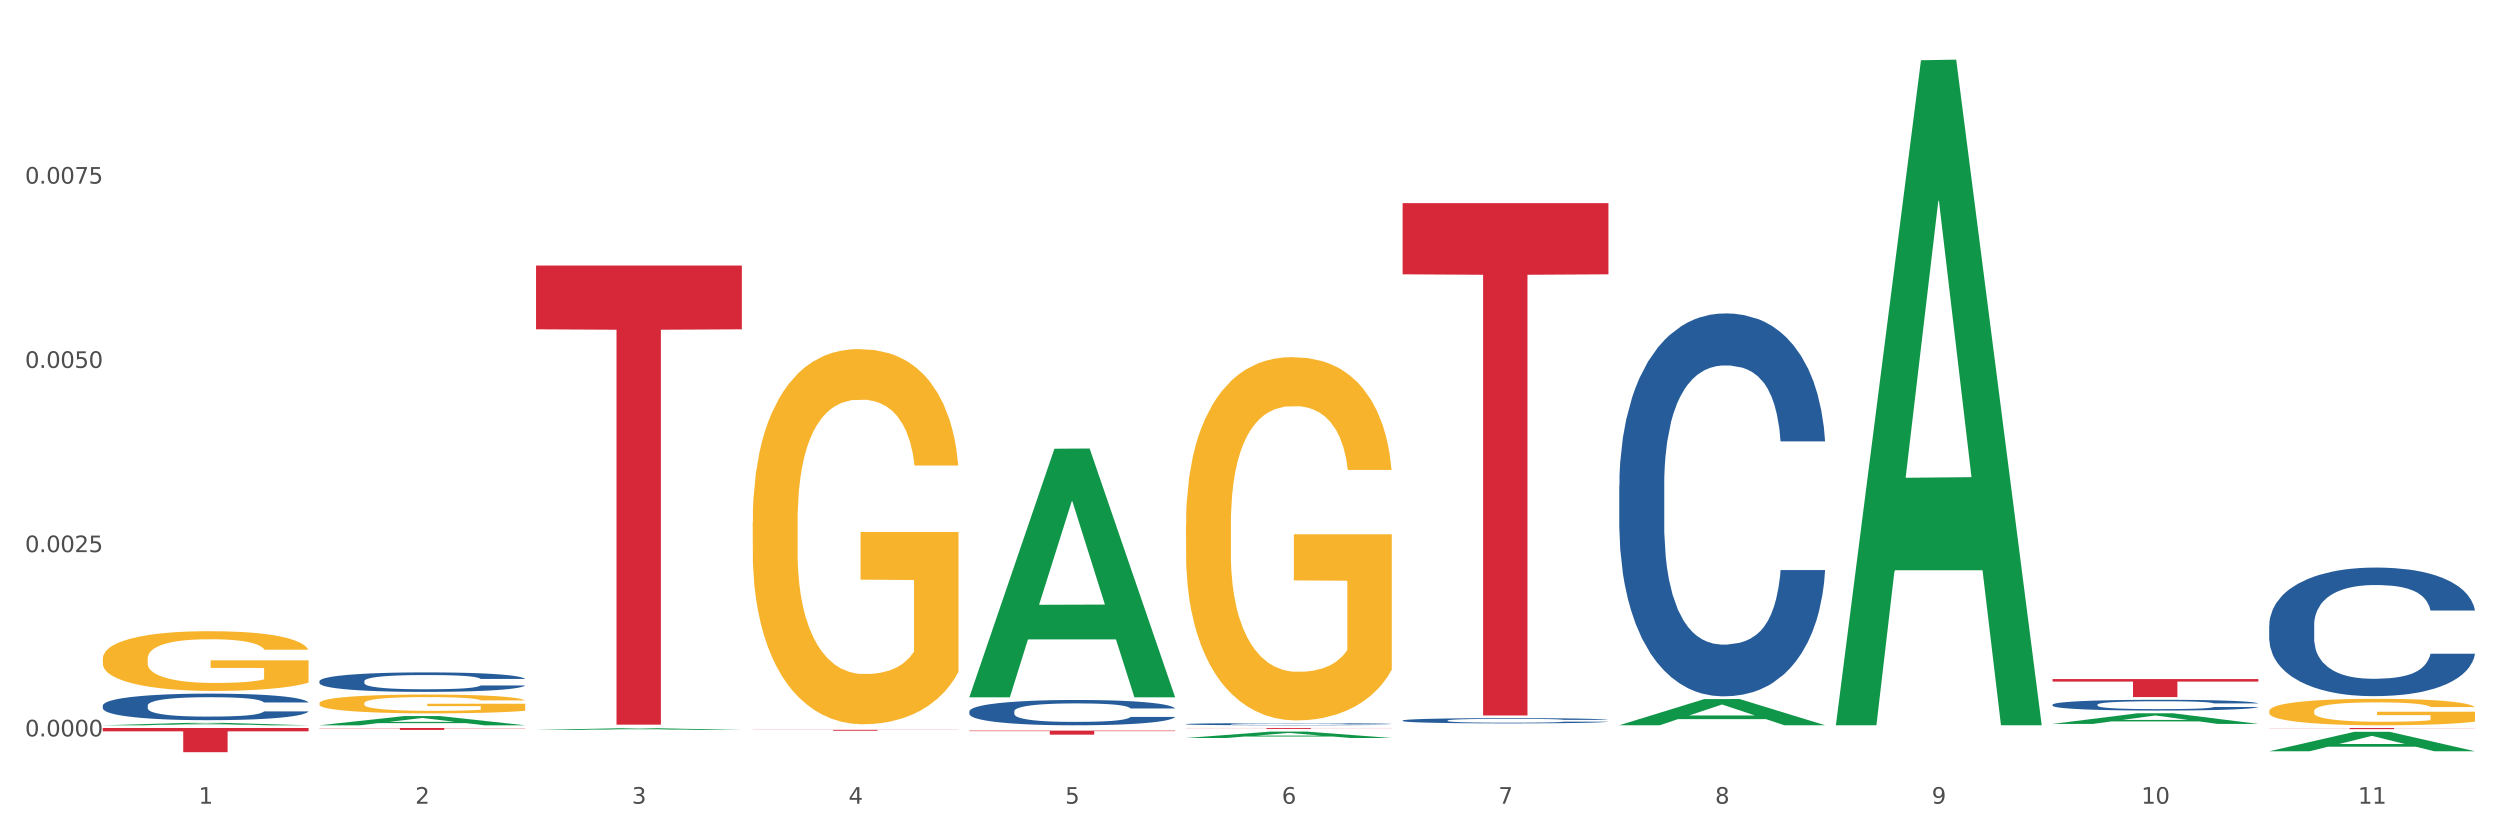 <?xml version="1.0" encoding="utf-8" standalone="no"?>
<!DOCTYPE svg PUBLIC "-//W3C//DTD SVG 1.1//EN"
  "http://www.w3.org/Graphics/SVG/1.1/DTD/svg11.dtd">
<svg xmlns:xlink="http://www.w3.org/1999/xlink" width="1080pt" height="360pt" viewBox="0 0 1080 360" xmlns="http://www.w3.org/2000/svg" version="1.1">
 <rect x="0" y="0" width="1080" height="360" fill="#333333" stroke="none"/>
 <defs>
  <style type="text/css">*{stroke-linejoin: round; stroke-linecap: butt}</style>
 </defs>
 <g id="figure_1">
  <g id="patch_1">
   <path d="M 0 360 
L 1080 360 
L 1080 0 
L 0 0 
z
" style="fill: #ffffff; stroke: #ffffff; stroke-linejoin: miter"/>
  </g>
  <g id="axes_1">
   <g id="matplotlib.axis_1">
    <g id="xtick_1">
     <g id="text_1">
      <!-- 1 -->
      <g style="fill: #4d4d4d" transform="translate(85.792 347.204) scale(0.096 -0.096)">
       <defs>
        <path id="DejaVuSans-31" d="M 794 531 
L 1825 531 
L 1825 4091 
L 703 3866 
L 703 4441 
L 1819 4666 
L 2450 4666 
L 2450 531 
L 3481 531 
L 3481 0 
L 794 0 
L 794 531 
z
" transform="scale(0.016)"/>
       </defs>
       <use xlink:href="#DejaVuSans-31"/>
      </g>
     </g>
    </g>
    <g id="xtick_2">
     <g id="text_2">
      <!-- 2 -->
      <g style="fill: #4d4d4d" transform="translate(179.382 347.204) scale(0.096 -0.096)">
       <defs>
        <path id="DejaVuSans-32" d="M 1228 531 
L 3431 531 
L 3431 0 
L 469 0 
L 469 531 
Q 828 903 1448 1529 
Q 2069 2156 2228 2338 
Q 2531 2678 2651 2914 
Q 2772 3150 2772 3378 
Q 2772 3750 2511 3984 
Q 2250 4219 1831 4219 
Q 1534 4219 1204 4116 
Q 875 4013 500 3803 
L 500 4441 
Q 881 4594 1212 4672 
Q 1544 4750 1819 4750 
Q 2544 4750 2975 4387 
Q 3406 4025 3406 3419 
Q 3406 3131 3298 2873 
Q 3191 2616 2906 2266 
Q 2828 2175 2409 1742 
Q 1991 1309 1228 531 
z
" transform="scale(0.016)"/>
       </defs>
       <use xlink:href="#DejaVuSans-32"/>
      </g>
     </g>
    </g>
    <g id="xtick_3">
     <g id="text_3">
      <!-- 3 -->
      <g style="fill: #4d4d4d" transform="translate(272.972 347.204) scale(0.096 -0.096)">
       <defs>
        <path id="DejaVuSans-33" d="M 2597 2516 
Q 3050 2419 3304 2112 
Q 3559 1806 3559 1356 
Q 3559 666 3084 287 
Q 2609 -91 1734 -91 
Q 1441 -91 1130 -33 
Q 819 25 488 141 
L 488 750 
Q 750 597 1062 519 
Q 1375 441 1716 441 
Q 2309 441 2620 675 
Q 2931 909 2931 1356 
Q 2931 1769 2642 2001 
Q 2353 2234 1838 2234 
L 1294 2234 
L 1294 2753 
L 1863 2753 
Q 2328 2753 2575 2939 
Q 2822 3125 2822 3475 
Q 2822 3834 2567 4026 
Q 2313 4219 1838 4219 
Q 1578 4219 1281 4162 
Q 984 4106 628 3988 
L 628 4550 
Q 988 4650 1302 4700 
Q 1616 4750 1894 4750 
Q 2613 4750 3031 4423 
Q 3450 4097 3450 3541 
Q 3450 3153 3228 2886 
Q 3006 2619 2597 2516 
z
" transform="scale(0.016)"/>
       </defs>
       <use xlink:href="#DejaVuSans-33"/>
      </g>
     </g>
    </g>
    <g id="xtick_4">
     <g id="text_4">
      <!-- 4 -->
      <g style="fill: #4d4d4d" transform="translate(366.562 347.204) scale(0.096 -0.096)">
       <defs>
        <path id="DejaVuSans-34" d="M 2419 4116 
L 825 1625 
L 2419 1625 
L 2419 4116 
z
M 2253 4666 
L 3047 4666 
L 3047 1625 
L 3713 1625 
L 3713 1100 
L 3047 1100 
L 3047 0 
L 2419 0 
L 2419 1100 
L 313 1100 
L 313 1709 
L 2253 4666 
z
" transform="scale(0.016)"/>
       </defs>
       <use xlink:href="#DejaVuSans-34"/>
      </g>
     </g>
    </g>
    <g id="xtick_5">
     <g id="text_5">
      <!-- 5 -->
      <g style="fill: #4d4d4d" transform="translate(460.152 347.204) scale(0.096 -0.096)">
       <defs>
        <path id="DejaVuSans-35" d="M 691 4666 
L 3169 4666 
L 3169 4134 
L 1269 4134 
L 1269 2991 
Q 1406 3038 1543 3061 
Q 1681 3084 1819 3084 
Q 2600 3084 3056 2656 
Q 3513 2228 3513 1497 
Q 3513 744 3044 326 
Q 2575 -91 1722 -91 
Q 1428 -91 1123 -41 
Q 819 9 494 109 
L 494 744 
Q 775 591 1075 516 
Q 1375 441 1709 441 
Q 2250 441 2565 725 
Q 2881 1009 2881 1497 
Q 2881 1984 2565 2268 
Q 2250 2553 1709 2553 
Q 1456 2553 1204 2497 
Q 953 2441 691 2322 
L 691 4666 
z
" transform="scale(0.016)"/>
       </defs>
       <use xlink:href="#DejaVuSans-35"/>
      </g>
     </g>
    </g>
    <g id="xtick_6">
     <g id="text_6">
      <!-- 6 -->
      <g style="fill: #4d4d4d" transform="translate(553.741 347.204) scale(0.096 -0.096)">
       <defs>
        <path id="DejaVuSans-36" d="M 2113 2584 
Q 1688 2584 1439 2293 
Q 1191 2003 1191 1497 
Q 1191 994 1439 701 
Q 1688 409 2113 409 
Q 2538 409 2786 701 
Q 3034 994 3034 1497 
Q 3034 2003 2786 2293 
Q 2538 2584 2113 2584 
z
M 3366 4563 
L 3366 3988 
Q 3128 4100 2886 4159 
Q 2644 4219 2406 4219 
Q 1781 4219 1451 3797 
Q 1122 3375 1075 2522 
Q 1259 2794 1537 2939 
Q 1816 3084 2150 3084 
Q 2853 3084 3261 2657 
Q 3669 2231 3669 1497 
Q 3669 778 3244 343 
Q 2819 -91 2113 -91 
Q 1303 -91 875 529 
Q 447 1150 447 2328 
Q 447 3434 972 4092 
Q 1497 4750 2381 4750 
Q 2619 4750 2861 4703 
Q 3103 4656 3366 4563 
z
" transform="scale(0.016)"/>
       </defs>
       <use xlink:href="#DejaVuSans-36"/>
      </g>
     </g>
    </g>
    <g id="xtick_7">
     <g id="text_7">
      <!-- 7 -->
      <g style="fill: #4d4d4d" transform="translate(647.331 347.204) scale(0.096 -0.096)">
       <defs>
        <path id="DejaVuSans-37" d="M 525 4666 
L 3525 4666 
L 3525 4397 
L 1831 0 
L 1172 0 
L 2766 4134 
L 525 4134 
L 525 4666 
z
" transform="scale(0.016)"/>
       </defs>
       <use xlink:href="#DejaVuSans-37"/>
      </g>
     </g>
    </g>
    <g id="xtick_8">
     <g id="text_8">
      <!-- 8 -->
      <g style="fill: #4d4d4d" transform="translate(740.921 347.204) scale(0.096 -0.096)">
       <defs>
        <path id="DejaVuSans-38" d="M 2034 2216 
Q 1584 2216 1326 1975 
Q 1069 1734 1069 1313 
Q 1069 891 1326 650 
Q 1584 409 2034 409 
Q 2484 409 2743 651 
Q 3003 894 3003 1313 
Q 3003 1734 2745 1975 
Q 2488 2216 2034 2216 
z
M 1403 2484 
Q 997 2584 770 2862 
Q 544 3141 544 3541 
Q 544 4100 942 4425 
Q 1341 4750 2034 4750 
Q 2731 4750 3128 4425 
Q 3525 4100 3525 3541 
Q 3525 3141 3298 2862 
Q 3072 2584 2669 2484 
Q 3125 2378 3379 2068 
Q 3634 1759 3634 1313 
Q 3634 634 3220 271 
Q 2806 -91 2034 -91 
Q 1263 -91 848 271 
Q 434 634 434 1313 
Q 434 1759 690 2068 
Q 947 2378 1403 2484 
z
M 1172 3481 
Q 1172 3119 1398 2916 
Q 1625 2713 2034 2713 
Q 2441 2713 2670 2916 
Q 2900 3119 2900 3481 
Q 2900 3844 2670 4047 
Q 2441 4250 2034 4250 
Q 1625 4250 1398 4047 
Q 1172 3844 1172 3481 
z
" transform="scale(0.016)"/>
       </defs>
       <use xlink:href="#DejaVuSans-38"/>
      </g>
     </g>
    </g>
    <g id="xtick_9">
     <g id="text_9">
      <!-- 9 -->
      <g style="fill: #4d4d4d" transform="translate(834.511 347.204) scale(0.096 -0.096)">
       <defs>
        <path id="DejaVuSans-39" d="M 703 97 
L 703 672 
Q 941 559 1184 500 
Q 1428 441 1663 441 
Q 2288 441 2617 861 
Q 2947 1281 2994 2138 
Q 2813 1869 2534 1725 
Q 2256 1581 1919 1581 
Q 1219 1581 811 2004 
Q 403 2428 403 3163 
Q 403 3881 828 4315 
Q 1253 4750 1959 4750 
Q 2769 4750 3195 4129 
Q 3622 3509 3622 2328 
Q 3622 1225 3098 567 
Q 2575 -91 1691 -91 
Q 1453 -91 1209 -44 
Q 966 3 703 97 
z
M 1959 2075 
Q 2384 2075 2632 2365 
Q 2881 2656 2881 3163 
Q 2881 3666 2632 3958 
Q 2384 4250 1959 4250 
Q 1534 4250 1286 3958 
Q 1038 3666 1038 3163 
Q 1038 2656 1286 2365 
Q 1534 2075 1959 2075 
z
" transform="scale(0.016)"/>
       </defs>
       <use xlink:href="#DejaVuSans-39"/>
      </g>
     </g>
    </g>
    <g id="xtick_10">
     <g id="text_10">
      <!-- 10 -->
      <g style="fill: #4d4d4d" transform="translate(925.047 347.204) scale(0.096 -0.096)">
       <defs>
        <path id="DejaVuSans-30" d="M 2034 4250 
Q 1547 4250 1301 3770 
Q 1056 3291 1056 2328 
Q 1056 1369 1301 889 
Q 1547 409 2034 409 
Q 2525 409 2770 889 
Q 3016 1369 3016 2328 
Q 3016 3291 2770 3770 
Q 2525 4250 2034 4250 
z
M 2034 4750 
Q 2819 4750 3233 4129 
Q 3647 3509 3647 2328 
Q 3647 1150 3233 529 
Q 2819 -91 2034 -91 
Q 1250 -91 836 529 
Q 422 1150 422 2328 
Q 422 3509 836 4129 
Q 1250 4750 2034 4750 
z
" transform="scale(0.016)"/>
       </defs>
       <use xlink:href="#DejaVuSans-31"/>
       <use xlink:href="#DejaVuSans-30" transform="translate(63.623 0)"/>
      </g>
     </g>
    </g>
    <g id="xtick_11">
     <g id="text_11">
      <!-- 11 -->
      <g style="fill: #4d4d4d" transform="translate(1018.637 347.204) scale(0.096 -0.096)">
       <use xlink:href="#DejaVuSans-31"/>
       <use xlink:href="#DejaVuSans-31" transform="translate(63.623 0)"/>
      </g>
     </g>
    </g>
    <g id="xtick_12"/>
    <g id="xtick_13"/>
    <g id="xtick_14"/>
    <g id="xtick_15"/>
    <g id="xtick_16"/>
    <g id="xtick_17"/>
    <g id="xtick_18"/>
    <g id="xtick_19"/>
    <g id="xtick_20"/>
    <g id="xtick_21"/>
   </g>
   <g id="matplotlib.axis_2">
    <g id="ytick_1">
     <g id="text_12">
      <!-- 0.0000 -->
      <g style="fill: #4d4d4d" transform="translate(10.8 318.133) scale(0.096 -0.096)">
       <defs>
        <path id="DejaVuSans-2e" d="M 684 794 
L 1344 794 
L 1344 0 
L 684 0 
L 684 794 
z
" transform="scale(0.016)"/>
       </defs>
       <use xlink:href="#DejaVuSans-30"/>
       <use xlink:href="#DejaVuSans-2e" transform="translate(63.623 0)"/>
       <use xlink:href="#DejaVuSans-30" transform="translate(95.41 0)"/>
       <use xlink:href="#DejaVuSans-30" transform="translate(159.033 0)"/>
       <use xlink:href="#DejaVuSans-30" transform="translate(222.656 0)"/>
       <use xlink:href="#DejaVuSans-30" transform="translate(286.279 0)"/>
      </g>
     </g>
    </g>
    <g id="ytick_2">
     <g id="text_13">
      <!-- 0.0025 -->
      <g style="fill: #4d4d4d" transform="translate(10.8 238.533) scale(0.096 -0.096)">
       <use xlink:href="#DejaVuSans-30"/>
       <use xlink:href="#DejaVuSans-2e" transform="translate(63.623 0)"/>
       <use xlink:href="#DejaVuSans-30" transform="translate(95.41 0)"/>
       <use xlink:href="#DejaVuSans-30" transform="translate(159.033 0)"/>
       <use xlink:href="#DejaVuSans-32" transform="translate(222.656 0)"/>
       <use xlink:href="#DejaVuSans-35" transform="translate(286.279 0)"/>
      </g>
     </g>
    </g>
    <g id="ytick_3">
     <g id="text_14">
      <!-- 0.0050 -->
      <g style="fill: #4d4d4d" transform="translate(10.8 158.932) scale(0.096 -0.096)">
       <use xlink:href="#DejaVuSans-30"/>
       <use xlink:href="#DejaVuSans-2e" transform="translate(63.623 0)"/>
       <use xlink:href="#DejaVuSans-30" transform="translate(95.41 0)"/>
       <use xlink:href="#DejaVuSans-30" transform="translate(159.033 0)"/>
       <use xlink:href="#DejaVuSans-35" transform="translate(222.656 0)"/>
       <use xlink:href="#DejaVuSans-30" transform="translate(286.279 0)"/>
      </g>
     </g>
    </g>
    <g id="ytick_4">
     <g id="text_15">
      <!-- 0.0075 -->
      <g style="fill: #4d4d4d" transform="translate(10.8 79.332) scale(0.096 -0.096)">
       <use xlink:href="#DejaVuSans-30"/>
       <use xlink:href="#DejaVuSans-2e" transform="translate(63.623 0)"/>
       <use xlink:href="#DejaVuSans-30" transform="translate(95.41 0)"/>
       <use xlink:href="#DejaVuSans-30" transform="translate(159.033 0)"/>
       <use xlink:href="#DejaVuSans-37" transform="translate(222.656 0)"/>
       <use xlink:href="#DejaVuSans-35" transform="translate(286.279 0)"/>
      </g>
     </g>
    </g>
    <g id="ytick_5"/>
    <g id="ytick_6"/>
    <g id="ytick_7"/>
    <g id="ytick_8"/>
   </g>
   <g id="PolyCollection_1">
    <path d="M 44.391 313.329 
L 44.483 313.328 
L 81.147 312.273 
L 96.362 312.272 
L 133.301 313.331 
L 115.703 313.331 
L 107.728 313.085 
L 69.873 313.085 
L 69.598 313.089 
L 61.898 313.331 
L 44.391 313.331 
L 44.391 313.329 
L 74.639 312.937 
L 102.962 312.936 
L 88.938 312.498 
L 88.755 312.496 
L 88.571 312.499 
L 74.547 312.936 
L 74.639 312.937 
L 44.391 313.329 
z
" clip-path="url(#pcce25465b7)" style="fill: #109648"/>
    <path d="M 886.7 293.355 
L 975.61 293.355 
L 975.61 294.437 
L 940.636 294.445 
L 940.636 301.146 
L 921.463 301.146 
L 921.463 294.445 
L 886.7 294.437 
L 886.7 293.362 
L 886.7 293.355 
z
" clip-path="url(#pcce25465b7)" style="fill: #d62839"/>
    <path d="M 605.93 87.745 
L 694.841 87.745 
L 694.841 118.502 
L 659.866 118.71 
L 659.866 309.075 
L 640.694 309.075 
L 640.694 118.71 
L 605.93 118.502 
L 605.93 87.953 
L 605.93 87.745 
z
" clip-path="url(#pcce25465b7)" style="fill: #d62839"/>
    <path d="M 512.34 314.486 
L 601.251 314.486 
L 601.251 314.542 
L 566.276 314.542 
L 566.276 314.886 
L 547.104 314.886 
L 547.104 314.542 
L 512.34 314.542 
L 512.34 314.487 
L 512.34 314.486 
z
" clip-path="url(#pcce25465b7)" style="fill: #d62839"/>
    <path d="M 418.75 315.615 
L 507.661 315.615 
L 507.661 315.86 
L 472.687 315.861 
L 472.687 317.373 
L 453.514 317.373 
L 453.514 315.861 
L 418.75 315.86 
L 418.75 315.617 
L 418.75 315.615 
z
" clip-path="url(#pcce25465b7)" style="fill: #d62839"/>
    <path d="M 325.161 315.273 
L 414.071 315.273 
L 414.071 315.329 
L 379.097 315.329 
L 379.097 315.673 
L 359.924 315.673 
L 359.924 315.329 
L 325.161 315.329 
L 325.161 315.273 
L 325.161 315.273 
z
" clip-path="url(#pcce25465b7)" style="fill: #d62839"/>
    <path d="M 231.571 114.698 
L 320.481 114.698 
L 320.481 142.265 
L 285.507 142.451 
L 285.507 313.068 
L 266.334 313.068 
L 266.334 142.451 
L 231.571 142.265 
L 231.571 114.884 
L 231.571 114.698 
z
" clip-path="url(#pcce25465b7)" style="fill: #d62839"/>
    <path d="M 137.981 314.486 
L 226.891 314.486 
L 226.891 314.604 
L 191.917 314.605 
L 191.917 315.332 
L 172.744 315.332 
L 172.744 314.605 
L 137.981 314.604 
L 137.981 314.487 
L 137.981 314.486 
z
" clip-path="url(#pcce25465b7)" style="fill: #d62839"/>
    <path d="M 980.29 314.486 
L 1069.2 314.486 
L 1069.2 314.555 
L 1034.226 314.556 
L 1034.226 314.982 
L 1015.053 314.982 
L 1015.053 314.556 
L 980.29 314.555 
L 980.29 314.487 
L 980.29 314.486 
z
" clip-path="url(#pcce25465b7)" style="fill: #d62839"/>
    <path d="M 44.391 314.486 
L 133.301 314.486 
L 133.301 315.94 
L 98.327 315.95 
L 98.327 324.95 
L 79.155 324.95 
L 79.155 315.95 
L 44.391 315.94 
L 44.391 314.496 
L 44.391 314.486 
z
" clip-path="url(#pcce25465b7)" style="fill: #d62839"/>
    <path d="M 137.981 294.255 
L 138.086 294.247 
L 138.086 294.032 
L 138.401 293.74 
L 139.557 293.201 
L 141.029 292.793 
L 143.551 292.316 
L 144.917 292.116 
L 146.704 291.893 
L 150.382 291.531 
L 154.586 291.223 
L 157.529 291.054 
L 159.736 290.946 
L 164.675 290.754 
L 167.513 290.669 
L 170.455 290.6 
L 172.977 290.554 
L 177.181 290.5 
L 180.544 290.477 
L 184.433 290.469 
L 187.691 290.477 
L 192 290.508 
L 198.305 290.6 
L 200.723 290.654 
L 203.981 290.746 
L 207.344 290.869 
L 210.076 290.992 
L 213.229 291.169 
L 216.487 291.4 
L 219.64 291.693 
L 221.847 291.962 
L 223.633 292.247 
L 225.21 292.593 
L 226.366 292.97 
L 226.891 293.286 
L 207.659 293.286 
L 207.133 293.001 
L 206.082 292.693 
L 205.031 292.485 
L 203.875 292.316 
L 202.089 292.124 
L 200.512 292.001 
L 197.885 291.854 
L 195.468 291.762 
L 193.471 291.708 
L 191.054 291.662 
L 185.904 291.616 
L 182.226 291.616 
L 179.914 291.631 
L 177.076 291.67 
L 174.659 291.724 
L 171.821 291.816 
L 169.614 291.916 
L 167.407 292.047 
L 166.146 292.139 
L 164.255 292.308 
L 162.993 292.447 
L 161.312 292.685 
L 160.366 292.855 
L 158.685 293.293 
L 157.949 293.616 
L 157.634 293.84 
L 157.423 294.086 
L 157.423 295.286 
L 158.054 295.825 
L 158.579 296.056 
L 159.42 296.317 
L 160.997 296.656 
L 163.309 296.987 
L 165.726 297.225 
L 167.723 297.372 
L 169.614 297.479 
L 171.506 297.564 
L 173.818 297.641 
L 175.71 297.687 
L 178.548 297.733 
L 181.911 297.756 
L 184.538 297.756 
L 189.898 297.718 
L 192.315 297.679 
L 194.627 297.626 
L 197.149 297.541 
L 199.146 297.449 
L 200.302 297.379 
L 202.194 297.233 
L 203.665 297.079 
L 204.926 296.902 
L 205.767 296.748 
L 206.713 296.517 
L 207.449 296.256 
L 207.659 296.117 
L 226.891 296.117 
L 226.471 296.394 
L 225.735 296.664 
L 224.264 297.025 
L 223.108 297.233 
L 221.321 297.487 
L 219.429 297.702 
L 216.802 297.941 
L 214.385 298.118 
L 211.863 298.272 
L 209.13 298.41 
L 204.191 298.603 
L 202.404 298.657 
L 198.621 298.749 
L 195.678 298.803 
L 191.369 298.857 
L 186.955 298.888 
L 182.331 298.895 
L 178.232 298.88 
L 173.713 298.834 
L 170.876 298.787 
L 167.723 298.718 
L 164.044 298.611 
L 160.576 298.48 
L 157.318 298.326 
L 154.271 298.149 
L 151.433 297.949 
L 147.755 297.618 
L 145.022 297.295 
L 143.025 296.995 
L 141.659 296.741 
L 140.293 296.417 
L 139.557 296.194 
L 138.401 295.656 
L 137.981 295.155 
L 137.981 294.255 
z
" clip-path="url(#pcce25465b7)" style="fill: #255c99"/>
    <path d="M 418.75 307.307 
L 418.856 307.297 
L 418.856 307.018 
L 419.171 306.638 
L 420.327 305.939 
L 421.798 305.409 
L 424.32 304.79 
L 425.687 304.53 
L 427.473 304.24 
L 431.152 303.771 
L 435.355 303.371 
L 438.298 303.152 
L 440.505 303.012 
L 445.445 302.762 
L 448.282 302.652 
L 451.225 302.562 
L 453.747 302.502 
L 457.951 302.432 
L 461.314 302.402 
L 465.202 302.392 
L 468.46 302.402 
L 472.769 302.442 
L 479.075 302.562 
L 481.492 302.632 
L 484.75 302.752 
L 488.113 302.912 
L 490.846 303.072 
L 493.998 303.301 
L 497.256 303.601 
L 500.409 303.981 
L 502.616 304.33 
L 504.403 304.7 
L 505.979 305.15 
L 507.135 305.639 
L 507.661 306.049 
L 488.428 306.049 
L 487.903 305.679 
L 486.852 305.279 
L 485.801 305.01 
L 484.645 304.79 
L 482.858 304.54 
L 481.282 304.38 
L 478.655 304.19 
L 476.237 304.071 
L 474.241 304.001 
L 471.823 303.941 
L 466.674 303.881 
L 462.995 303.881 
L 460.683 303.901 
L 457.846 303.951 
L 455.429 304.021 
L 452.591 304.141 
L 450.384 304.27 
L 448.177 304.44 
L 446.916 304.56 
L 445.024 304.78 
L 443.763 304.96 
L 442.082 305.269 
L 441.136 305.489 
L 439.454 306.059 
L 438.719 306.478 
L 438.403 306.768 
L 438.193 307.088 
L 438.193 308.646 
L 438.824 309.345 
L 439.349 309.645 
L 440.19 309.985 
L 441.766 310.424 
L 444.078 310.854 
L 446.496 311.164 
L 448.492 311.353 
L 450.384 311.493 
L 452.276 311.603 
L 454.588 311.703 
L 456.48 311.763 
L 459.317 311.823 
L 462.68 311.853 
L 465.308 311.853 
L 470.667 311.803 
L 473.085 311.753 
L 475.397 311.683 
L 477.919 311.573 
L 479.916 311.453 
L 481.072 311.363 
L 482.963 311.173 
L 484.435 310.974 
L 485.696 310.744 
L 486.537 310.544 
L 487.483 310.244 
L 488.218 309.905 
L 488.428 309.725 
L 507.661 309.725 
L 507.24 310.085 
L 506.505 310.434 
L 505.033 310.904 
L 503.877 311.173 
L 502.091 311.503 
L 500.199 311.783 
L 497.572 312.093 
L 495.155 312.322 
L 492.632 312.522 
L 489.9 312.702 
L 484.96 312.952 
L 483.174 313.022 
L 479.39 313.142 
L 476.448 313.211 
L 472.139 313.281 
L 467.725 313.321 
L 463.101 313.331 
L 459.002 313.311 
L 454.483 313.251 
L 451.645 313.191 
L 448.492 313.102 
L 444.814 312.962 
L 441.346 312.792 
L 438.088 312.592 
L 435.04 312.362 
L 432.203 312.103 
L 428.524 311.673 
L 425.792 311.253 
L 423.795 310.864 
L 422.429 310.534 
L 421.063 310.115 
L 420.327 309.825 
L 419.171 309.126 
L 418.75 308.476 
L 418.75 307.307 
z
" clip-path="url(#pcce25465b7)" style="fill: #255c99"/>
    <path d="M 512.34 312.806 
L 512.445 312.805 
L 512.445 312.781 
L 512.761 312.748 
L 513.917 312.687 
L 515.388 312.641 
L 517.91 312.587 
L 519.277 312.564 
L 521.063 312.539 
L 524.742 312.498 
L 528.945 312.463 
L 531.888 312.444 
L 534.095 312.432 
L 539.034 312.41 
L 541.872 312.401 
L 544.815 312.393 
L 547.337 312.387 
L 551.541 312.381 
L 554.904 312.379 
L 558.792 312.378 
L 562.05 312.379 
L 566.359 312.382 
L 572.665 312.393 
L 575.082 312.399 
L 578.34 312.409 
L 581.703 312.423 
L 584.435 312.437 
L 587.588 312.457 
L 590.846 312.483 
L 593.999 312.516 
L 596.206 312.547 
L 597.993 312.579 
L 599.569 312.618 
L 600.725 312.661 
L 601.251 312.697 
L 582.018 312.697 
L 581.493 312.664 
L 580.442 312.63 
L 579.391 312.606 
L 578.235 312.587 
L 576.448 312.565 
L 574.872 312.551 
L 572.244 312.535 
L 569.827 312.524 
L 567.83 312.518 
L 565.413 312.513 
L 560.264 312.508 
L 556.585 312.508 
L 554.273 312.509 
L 551.436 312.514 
L 549.018 312.52 
L 546.181 312.53 
L 543.974 312.542 
L 541.767 312.556 
L 540.506 312.567 
L 538.614 312.586 
L 537.353 312.602 
L 535.671 312.629 
L 534.726 312.648 
L 533.044 312.697 
L 532.308 312.734 
L 531.993 312.759 
L 531.783 312.787 
L 531.783 312.923 
L 532.413 312.984 
L 532.939 313.01 
L 533.78 313.04 
L 535.356 313.078 
L 537.668 313.115 
L 540.085 313.142 
L 542.082 313.159 
L 543.974 313.171 
L 545.866 313.181 
L 548.178 313.189 
L 550.069 313.195 
L 552.907 313.2 
L 556.27 313.202 
L 558.897 313.202 
L 564.257 313.198 
L 566.674 313.194 
L 568.987 313.188 
L 571.509 313.178 
L 573.506 313.168 
L 574.662 313.16 
L 576.553 313.143 
L 578.025 313.126 
L 579.286 313.106 
L 580.127 313.088 
L 581.072 313.062 
L 581.808 313.033 
L 582.018 313.017 
L 601.251 313.017 
L 600.83 313.048 
L 600.095 313.079 
L 598.623 313.12 
L 597.467 313.143 
L 595.681 313.172 
L 593.789 313.196 
L 591.162 313.223 
L 588.744 313.243 
L 586.222 313.261 
L 583.49 313.276 
L 578.55 313.298 
L 576.764 313.304 
L 572.98 313.315 
L 570.037 313.321 
L 565.729 313.327 
L 561.315 313.33 
L 556.69 313.331 
L 552.592 313.33 
L 548.073 313.324 
L 545.235 313.319 
L 542.082 313.311 
L 538.404 313.299 
L 534.936 313.284 
L 531.678 313.267 
L 528.63 313.247 
L 525.792 313.224 
L 522.114 313.187 
L 519.382 313.15 
L 517.385 313.116 
L 516.019 313.088 
L 514.652 313.051 
L 513.917 313.026 
L 512.761 312.965 
L 512.34 312.908 
L 512.34 312.806 
z
" clip-path="url(#pcce25465b7)" style="fill: #255c99"/>
    <path d="M 605.93 311.25 
L 606.035 311.248 
L 606.035 311.19 
L 606.351 311.111 
L 607.507 310.966 
L 608.978 310.856 
L 611.5 310.727 
L 612.866 310.673 
L 614.653 310.613 
L 618.331 310.516 
L 622.535 310.433 
L 625.478 310.387 
L 627.685 310.358 
L 632.624 310.306 
L 635.462 310.283 
L 638.405 310.265 
L 640.927 310.252 
L 645.131 310.238 
L 648.494 310.232 
L 652.382 310.229 
L 655.64 310.232 
L 659.949 310.24 
L 666.255 310.265 
L 668.672 310.279 
L 671.93 310.304 
L 675.293 310.337 
L 678.025 310.371 
L 681.178 310.418 
L 684.436 310.481 
L 687.589 310.559 
L 689.796 310.632 
L 691.583 310.709 
L 693.159 310.802 
L 694.315 310.904 
L 694.841 310.989 
L 675.608 310.989 
L 675.083 310.912 
L 674.032 310.829 
L 672.981 310.773 
L 671.825 310.727 
L 670.038 310.676 
L 668.462 310.642 
L 665.834 310.603 
L 663.417 310.578 
L 661.42 310.564 
L 659.003 310.551 
L 653.853 310.539 
L 650.175 310.539 
L 647.863 310.543 
L 645.026 310.553 
L 642.608 310.568 
L 639.771 310.593 
L 637.564 310.62 
L 635.357 310.655 
L 634.096 310.68 
L 632.204 310.725 
L 630.943 310.763 
L 629.261 310.827 
L 628.315 310.873 
L 626.634 310.991 
L 625.898 311.078 
L 625.583 311.138 
L 625.373 311.205 
L 625.373 311.528 
L 626.003 311.674 
L 626.529 311.736 
L 627.37 311.806 
L 628.946 311.898 
L 631.258 311.987 
L 633.675 312.051 
L 635.672 312.091 
L 637.564 312.12 
L 639.455 312.142 
L 641.768 312.163 
L 643.659 312.176 
L 646.497 312.188 
L 649.86 312.194 
L 652.487 312.194 
L 657.847 312.184 
L 660.264 312.174 
L 662.576 312.159 
L 665.099 312.136 
L 667.095 312.111 
L 668.252 312.093 
L 670.143 312.053 
L 671.615 312.012 
L 672.876 311.964 
L 673.716 311.922 
L 674.662 311.86 
L 675.398 311.79 
L 675.608 311.752 
L 694.841 311.752 
L 694.42 311.827 
L 693.685 311.9 
L 692.213 311.997 
L 691.057 312.053 
L 689.271 312.122 
L 687.379 312.18 
L 684.751 312.244 
L 682.334 312.292 
L 679.812 312.333 
L 677.079 312.371 
L 672.14 312.423 
L 670.353 312.437 
L 666.57 312.462 
L 663.627 312.476 
L 659.318 312.491 
L 654.904 312.499 
L 650.28 312.501 
L 646.182 312.497 
L 641.662 312.485 
L 638.825 312.472 
L 635.672 312.454 
L 631.994 312.425 
L 628.526 312.389 
L 625.268 312.348 
L 622.22 312.3 
L 619.382 312.246 
L 615.704 312.157 
L 612.972 312.07 
L 610.975 311.989 
L 609.609 311.92 
L 608.242 311.833 
L 607.507 311.773 
L 606.351 311.628 
L 605.93 311.493 
L 605.93 311.25 
z
" clip-path="url(#pcce25465b7)" style="fill: #255c99"/>
    <path d="M 699.52 209.72 
L 699.625 209.569 
L 699.625 205.339 
L 699.94 199.597 
L 701.096 189.022 
L 702.568 181.014 
L 705.09 171.647 
L 706.456 167.719 
L 708.243 163.337 
L 711.921 156.236 
L 716.125 150.193 
L 719.068 146.869 
L 721.275 144.754 
L 726.214 140.977 
L 729.052 139.315 
L 731.994 137.955 
L 734.517 137.049 
L 738.72 135.991 
L 742.084 135.538 
L 745.972 135.387 
L 749.23 135.538 
L 753.539 136.142 
L 759.845 137.955 
L 762.262 139.013 
L 765.52 140.826 
L 768.883 143.243 
L 771.615 145.66 
L 774.768 149.135 
L 778.026 153.668 
L 781.179 159.409 
L 783.386 164.697 
L 785.172 170.287 
L 786.749 177.086 
L 787.905 184.489 
L 788.43 190.683 
L 769.198 190.683 
L 768.673 185.093 
L 767.622 179.05 
L 766.571 174.971 
L 765.415 171.647 
L 763.628 167.87 
L 762.052 165.452 
L 759.424 162.582 
L 757.007 160.769 
L 755.01 159.711 
L 752.593 158.805 
L 747.443 157.898 
L 743.765 157.898 
L 741.453 158.2 
L 738.615 158.956 
L 736.198 160.013 
L 733.361 161.826 
L 731.154 163.79 
L 728.947 166.359 
L 727.686 168.172 
L 725.794 171.496 
L 724.533 174.215 
L 722.851 178.899 
L 721.905 182.223 
L 720.224 190.835 
L 719.488 197.18 
L 719.173 201.562 
L 718.963 206.396 
L 718.963 229.965 
L 719.593 240.541 
L 720.119 245.074 
L 720.959 250.211 
L 722.536 256.858 
L 724.848 263.355 
L 727.265 268.039 
L 729.262 270.909 
L 731.154 273.024 
L 733.045 274.686 
L 735.357 276.197 
L 737.249 277.104 
L 740.087 278.01 
L 743.45 278.464 
L 746.077 278.464 
L 751.437 277.708 
L 753.854 276.953 
L 756.166 275.895 
L 758.689 274.233 
L 760.685 272.42 
L 761.841 271.06 
L 763.733 268.19 
L 765.204 265.168 
L 766.466 261.693 
L 767.306 258.671 
L 768.252 254.139 
L 768.988 249.002 
L 769.198 246.283 
L 788.43 246.283 
L 788.01 251.722 
L 787.274 257.01 
L 785.803 264.11 
L 784.647 268.19 
L 782.86 273.176 
L 780.969 277.406 
L 778.341 282.09 
L 775.924 285.564 
L 773.402 288.586 
L 770.669 291.306 
L 765.73 295.083 
L 763.943 296.14 
L 760.16 297.953 
L 757.217 299.011 
L 752.908 300.069 
L 748.494 300.673 
L 743.87 300.824 
L 739.771 300.522 
L 735.252 299.615 
L 732.415 298.709 
L 729.262 297.349 
L 725.584 295.234 
L 722.115 292.665 
L 718.858 289.644 
L 715.81 286.169 
L 712.972 282.241 
L 709.294 275.744 
L 706.561 269.398 
L 704.565 263.506 
L 703.198 258.52 
L 701.832 252.175 
L 701.096 247.793 
L 699.94 237.217 
L 699.52 227.397 
L 699.52 209.72 
z
" clip-path="url(#pcce25465b7)" style="fill: #255c99"/>
    <path d="M 886.7 304.397 
L 886.805 304.393 
L 886.805 304.274 
L 887.12 304.112 
L 888.276 303.813 
L 889.748 303.588 
L 892.27 303.323 
L 893.636 303.213 
L 895.423 303.089 
L 899.101 302.889 
L 903.305 302.718 
L 906.247 302.624 
L 908.454 302.565 
L 913.394 302.458 
L 916.231 302.411 
L 919.174 302.373 
L 921.696 302.347 
L 925.9 302.318 
L 929.263 302.305 
L 933.152 302.301 
L 936.41 302.305 
L 940.719 302.322 
L 947.024 302.373 
L 949.441 302.403 
L 952.699 302.454 
L 956.062 302.522 
L 958.795 302.59 
L 961.948 302.688 
L 965.206 302.816 
L 968.359 302.978 
L 970.566 303.127 
L 972.352 303.285 
L 973.929 303.477 
L 975.085 303.686 
L 975.61 303.86 
L 956.378 303.86 
L 955.852 303.703 
L 954.801 303.532 
L 953.75 303.417 
L 952.594 303.323 
L 950.808 303.217 
L 949.231 303.149 
L 946.604 303.068 
L 944.187 303.017 
L 942.19 302.987 
L 939.773 302.961 
L 934.623 302.936 
L 930.945 302.936 
L 928.633 302.944 
L 925.795 302.965 
L 923.378 302.995 
L 920.54 303.046 
L 918.333 303.102 
L 916.126 303.174 
L 914.865 303.225 
L 912.974 303.319 
L 911.712 303.396 
L 910.031 303.528 
L 909.085 303.622 
L 907.403 303.865 
L 906.668 304.044 
L 906.353 304.167 
L 906.142 304.304 
L 906.142 304.968 
L 906.773 305.267 
L 907.298 305.395 
L 908.139 305.539 
L 909.716 305.727 
L 912.028 305.91 
L 914.445 306.042 
L 916.442 306.123 
L 918.333 306.183 
L 920.225 306.23 
L 922.537 306.273 
L 924.429 306.298 
L 927.266 306.324 
L 930.629 306.336 
L 933.257 306.336 
L 938.617 306.315 
L 941.034 306.294 
L 943.346 306.264 
L 945.868 306.217 
L 947.865 306.166 
L 949.021 306.128 
L 950.913 306.047 
L 952.384 305.961 
L 953.645 305.863 
L 954.486 305.778 
L 955.432 305.65 
L 956.168 305.505 
L 956.378 305.429 
L 975.61 305.429 
L 975.19 305.582 
L 974.454 305.731 
L 972.983 305.932 
L 971.827 306.047 
L 970.04 306.187 
L 968.148 306.307 
L 965.521 306.439 
L 963.104 306.537 
L 960.582 306.622 
L 957.849 306.699 
L 952.91 306.805 
L 951.123 306.835 
L 947.34 306.886 
L 944.397 306.916 
L 940.088 306.946 
L 935.674 306.963 
L 931.05 306.967 
L 926.951 306.959 
L 922.432 306.933 
L 919.595 306.908 
L 916.442 306.869 
L 912.763 306.809 
L 909.295 306.737 
L 906.037 306.652 
L 902.989 306.554 
L 900.152 306.443 
L 896.474 306.26 
L 893.741 306.081 
L 891.744 305.915 
L 890.378 305.774 
L 889.012 305.595 
L 888.276 305.471 
L 887.12 305.173 
L 886.7 304.896 
L 886.7 304.397 
z
" clip-path="url(#pcce25465b7)" style="fill: #255c99"/>
    <path d="M 980.29 270.146 
L 980.395 270.095 
L 980.395 268.674 
L 980.71 266.746 
L 981.866 263.195 
L 983.337 260.506 
L 985.86 257.36 
L 987.226 256.041 
L 989.013 254.57 
L 992.691 252.185 
L 996.895 250.156 
L 999.837 249.039 
L 1002.044 248.329 
L 1006.984 247.061 
L 1009.821 246.503 
L 1012.764 246.046 
L 1015.286 245.741 
L 1019.49 245.386 
L 1022.853 245.234 
L 1026.742 245.183 
L 1030 245.234 
L 1034.308 245.437 
L 1040.614 246.046 
L 1043.031 246.401 
L 1046.289 247.01 
L 1049.652 247.822 
L 1052.385 248.633 
L 1055.538 249.8 
L 1058.796 251.323 
L 1061.948 253.251 
L 1064.155 255.026 
L 1065.942 256.904 
L 1067.518 259.187 
L 1068.675 261.673 
L 1069.2 263.753 
L 1049.968 263.753 
L 1049.442 261.876 
L 1048.391 259.846 
L 1047.34 258.476 
L 1046.184 257.36 
L 1044.398 256.092 
L 1042.821 255.28 
L 1040.194 254.316 
L 1037.777 253.707 
L 1035.78 253.352 
L 1033.363 253.048 
L 1028.213 252.743 
L 1024.535 252.743 
L 1022.223 252.845 
L 1019.385 253.098 
L 1016.968 253.453 
L 1014.13 254.062 
L 1011.923 254.722 
L 1009.716 255.584 
L 1008.455 256.193 
L 1006.563 257.309 
L 1005.302 258.223 
L 1003.621 259.796 
L 1002.675 260.912 
L 1000.993 263.804 
L 1000.258 265.935 
L 999.942 267.406 
L 999.732 269.03 
L 999.732 276.945 
L 1000.363 280.496 
L 1000.888 282.018 
L 1001.729 283.743 
L 1003.305 285.976 
L 1005.618 288.157 
L 1008.035 289.73 
L 1010.032 290.694 
L 1011.923 291.404 
L 1013.815 291.963 
L 1016.127 292.47 
L 1018.019 292.774 
L 1020.856 293.079 
L 1024.219 293.231 
L 1026.847 293.231 
L 1032.207 292.977 
L 1034.624 292.724 
L 1036.936 292.368 
L 1039.458 291.81 
L 1041.455 291.202 
L 1042.611 290.745 
L 1044.503 289.781 
L 1045.974 288.766 
L 1047.235 287.599 
L 1048.076 286.585 
L 1049.022 285.062 
L 1049.757 283.337 
L 1049.968 282.424 
L 1069.2 282.424 
L 1068.78 284.251 
L 1068.044 286.026 
L 1066.573 288.411 
L 1065.417 289.781 
L 1063.63 291.455 
L 1061.738 292.876 
L 1059.111 294.449 
L 1056.694 295.616 
L 1054.171 296.63 
L 1051.439 297.544 
L 1046.499 298.812 
L 1044.713 299.167 
L 1040.929 299.776 
L 1037.987 300.131 
L 1033.678 300.486 
L 1029.264 300.689 
L 1024.64 300.74 
L 1020.541 300.639 
L 1016.022 300.334 
L 1013.184 300.03 
L 1010.032 299.573 
L 1006.353 298.863 
L 1002.885 298 
L 999.627 296.986 
L 996.579 295.819 
L 993.742 294.499 
L 990.063 292.318 
L 987.331 290.187 
L 985.334 288.208 
L 983.968 286.534 
L 982.602 284.403 
L 981.866 282.931 
L 980.71 279.38 
L 980.29 276.082 
L 980.29 270.146 
z
" clip-path="url(#pcce25465b7)" style="fill: #255c99"/>
    <path d="M 44.391 304.799 
L 44.496 304.788 
L 44.496 304.495 
L 44.811 304.097 
L 45.967 303.363 
L 47.439 302.808 
L 49.961 302.158 
L 51.327 301.886 
L 53.114 301.582 
L 56.792 301.089 
L 60.996 300.67 
L 63.939 300.44 
L 66.146 300.293 
L 71.085 300.031 
L 73.923 299.916 
L 76.865 299.821 
L 79.388 299.758 
L 83.591 299.685 
L 86.954 299.654 
L 90.843 299.643 
L 94.101 299.654 
L 98.41 299.696 
L 104.716 299.821 
L 107.133 299.895 
L 110.391 300.02 
L 113.754 300.188 
L 116.486 300.356 
L 119.639 300.597 
L 122.897 300.911 
L 126.05 301.309 
L 128.257 301.676 
L 130.043 302.064 
L 131.62 302.535 
L 132.776 303.049 
L 133.301 303.478 
L 114.069 303.478 
L 113.544 303.091 
L 112.493 302.671 
L 111.442 302.389 
L 110.286 302.158 
L 108.499 301.896 
L 106.923 301.728 
L 104.295 301.529 
L 101.878 301.404 
L 99.881 301.33 
L 97.464 301.267 
L 92.314 301.204 
L 88.636 301.204 
L 86.324 301.225 
L 83.486 301.278 
L 81.069 301.351 
L 78.232 301.477 
L 76.025 301.613 
L 73.818 301.791 
L 72.556 301.917 
L 70.665 302.148 
L 69.404 302.336 
L 67.722 302.661 
L 66.776 302.892 
L 65.095 303.489 
L 64.359 303.929 
L 64.044 304.233 
L 63.834 304.568 
L 63.834 306.203 
L 64.464 306.936 
L 64.99 307.251 
L 65.83 307.607 
L 67.407 308.068 
L 69.719 308.518 
L 72.136 308.843 
L 74.133 309.042 
L 76.025 309.189 
L 77.916 309.304 
L 80.228 309.409 
L 82.12 309.472 
L 84.958 309.535 
L 88.321 309.566 
L 90.948 309.566 
L 96.308 309.514 
L 98.725 309.461 
L 101.037 309.388 
L 103.559 309.273 
L 105.556 309.147 
L 106.712 309.053 
L 108.604 308.854 
L 110.075 308.644 
L 111.337 308.403 
L 112.177 308.194 
L 113.123 307.879 
L 113.859 307.523 
L 114.069 307.334 
L 133.301 307.334 
L 132.881 307.712 
L 132.145 308.078 
L 130.674 308.571 
L 129.518 308.854 
L 127.731 309.2 
L 125.84 309.493 
L 123.212 309.818 
L 120.795 310.059 
L 118.273 310.268 
L 115.54 310.457 
L 110.601 310.719 
L 108.814 310.792 
L 105.031 310.918 
L 102.088 310.991 
L 97.779 311.065 
L 93.365 311.107 
L 88.741 311.117 
L 84.642 311.096 
L 80.123 311.033 
L 77.286 310.97 
L 74.133 310.876 
L 70.455 310.729 
L 66.986 310.551 
L 63.728 310.342 
L 60.681 310.101 
L 57.843 309.828 
L 54.165 309.378 
L 51.432 308.938 
L 49.436 308.529 
L 48.069 308.183 
L 46.703 307.743 
L 45.967 307.439 
L 44.811 306.706 
L 44.391 306.025 
L 44.391 304.799 
z
" clip-path="url(#pcce25465b7)" style="fill: #255c99"/>
    <path d="M 512.34 226.797 
L 512.445 226.654 
L 512.445 221.494 
L 512.655 217.05 
L 513.705 206.3 
L 515.28 197.413 
L 516.434 192.683 
L 517.589 188.813 
L 518.953 184.943 
L 520.633 180.929 
L 523.677 175.052 
L 525.567 172.042 
L 527.876 168.889 
L 532.075 164.302 
L 535.119 161.722 
L 538.268 159.572 
L 543.412 156.992 
L 546.771 155.845 
L 550.34 154.985 
L 554.644 154.412 
L 557.898 154.268 
L 565.036 154.698 
L 571.124 155.988 
L 574.063 156.992 
L 577.842 158.712 
L 579.837 159.859 
L 583.091 162.152 
L 586.45 165.162 
L 588.759 167.742 
L 592.223 172.616 
L 594.847 177.489 
L 597.262 183.509 
L 598.521 187.666 
L 599.466 191.536 
L 600.306 195.98 
L 601.146 203.003 
L 582.251 203.003 
L 581.516 197.986 
L 580.361 193.256 
L 578.682 188.669 
L 577.212 185.803 
L 574.693 182.219 
L 572.384 179.926 
L 569.969 178.206 
L 567.03 176.772 
L 564.721 176.056 
L 561.467 175.482 
L 555.063 175.626 
L 550.76 176.772 
L 547.82 178.206 
L 545.931 179.496 
L 544.251 180.929 
L 542.362 182.936 
L 540.158 185.946 
L 538.583 188.669 
L 537.008 192.11 
L 535.749 195.55 
L 534.594 199.563 
L 533.649 203.863 
L 532.915 208.307 
L 532.285 213.753 
L 531.76 222.784 
L 531.76 242.421 
L 531.97 246.864 
L 532.495 252.741 
L 533.125 257.185 
L 534.174 262.488 
L 535.119 266.072 
L 536.904 271.232 
L 538.898 275.532 
L 540.473 278.255 
L 542.047 280.549 
L 544.776 283.702 
L 547.82 286.282 
L 550.445 287.859 
L 554.014 289.292 
L 556.428 289.866 
L 558.528 290.152 
L 563.671 290.152 
L 567.345 289.722 
L 571.439 288.719 
L 574.588 287.429 
L 577.212 285.852 
L 580.152 283.272 
L 582.041 280.835 
L 582.041 250.878 
L 558.947 250.735 
L 558.947 230.811 
L 601.251 230.811 
L 601.251 289.292 
L 599.466 292.302 
L 597.472 295.026 
L 595.372 297.463 
L 592.223 300.473 
L 588.444 303.339 
L 585.085 305.346 
L 581.516 307.066 
L 577.317 308.643 
L 571.859 310.076 
L 568.5 310.65 
L 564.301 311.08 
L 559.367 311.223 
L 555.063 310.936 
L 550.865 310.22 
L 546.456 308.93 
L 542.152 307.066 
L 538.898 305.203 
L 535.644 302.909 
L 532.18 299.899 
L 529.451 297.033 
L 527.351 294.452 
L 525.042 291.156 
L 522.522 286.856 
L 520.633 282.985 
L 518.953 278.972 
L 517.169 273.812 
L 515.909 269.368 
L 514.65 263.778 
L 513.915 259.621 
L 513.075 253.171 
L 512.445 244.141 
L 512.34 226.797 
z
" clip-path="url(#pcce25465b7)" style="fill: #f7b32b"/>
    <path d="M 980.29 307.18 
L 980.395 307.169 
L 980.395 306.793 
L 980.605 306.47 
L 981.654 305.686 
L 983.229 305.039 
L 984.383 304.694 
L 985.538 304.412 
L 986.903 304.13 
L 988.582 303.838 
L 991.626 303.409 
L 993.516 303.19 
L 995.825 302.96 
L 1000.024 302.626 
L 1003.068 302.438 
L 1006.217 302.281 
L 1011.361 302.093 
L 1014.72 302.01 
L 1018.289 301.947 
L 1022.593 301.905 
L 1025.847 301.895 
L 1032.985 301.926 
L 1039.073 302.02 
L 1042.013 302.093 
L 1045.791 302.219 
L 1047.786 302.302 
L 1051.04 302.469 
L 1054.399 302.689 
L 1056.708 302.877 
L 1060.173 303.232 
L 1062.797 303.587 
L 1065.211 304.026 
L 1066.471 304.328 
L 1067.415 304.61 
L 1068.255 304.934 
L 1069.095 305.446 
L 1050.2 305.446 
L 1049.465 305.08 
L 1048.311 304.736 
L 1046.631 304.402 
L 1045.162 304.193 
L 1042.642 303.932 
L 1040.333 303.764 
L 1037.919 303.639 
L 1034.979 303.535 
L 1032.67 303.482 
L 1029.416 303.441 
L 1023.013 303.451 
L 1018.709 303.535 
L 1015.77 303.639 
L 1013.88 303.733 
L 1012.201 303.838 
L 1010.311 303.984 
L 1008.107 304.203 
L 1006.532 304.402 
L 1004.958 304.652 
L 1003.698 304.903 
L 1002.543 305.195 
L 1001.599 305.509 
L 1000.864 305.832 
L 1000.234 306.229 
L 999.709 306.887 
L 999.709 308.318 
L 999.919 308.642 
L 1000.444 309.07 
L 1001.074 309.394 
L 1002.124 309.78 
L 1003.068 310.041 
L 1004.853 310.417 
L 1006.847 310.731 
L 1008.422 310.929 
L 1009.996 311.096 
L 1012.726 311.326 
L 1015.77 311.514 
L 1018.394 311.629 
L 1021.963 311.733 
L 1024.377 311.775 
L 1026.477 311.796 
L 1031.62 311.796 
L 1035.294 311.765 
L 1039.388 311.692 
L 1042.537 311.598 
L 1045.162 311.483 
L 1048.101 311.295 
L 1049.99 311.117 
L 1049.99 308.934 
L 1026.897 308.924 
L 1026.897 307.472 
L 1069.2 307.472 
L 1069.2 311.733 
L 1067.415 311.953 
L 1065.421 312.151 
L 1063.322 312.329 
L 1060.173 312.548 
L 1056.394 312.757 
L 1053.034 312.903 
L 1049.465 313.028 
L 1045.267 313.143 
L 1039.808 313.248 
L 1036.449 313.29 
L 1032.25 313.321 
L 1027.317 313.331 
L 1023.013 313.31 
L 1018.814 313.258 
L 1014.405 313.164 
L 1010.101 313.028 
L 1006.847 312.893 
L 1003.593 312.726 
L 1000.129 312.506 
L 997.4 312.297 
L 995.3 312.109 
L 992.991 311.869 
L 990.472 311.556 
L 988.582 311.274 
L 986.903 310.981 
L 985.118 310.605 
L 983.859 310.282 
L 982.599 309.874 
L 981.864 309.571 
L 981.024 309.101 
L 980.395 308.443 
L 980.29 307.18 
z
" clip-path="url(#pcce25465b7)" style="fill: #f7b32b"/>
    <path d="M 137.981 303.803 
L 138.086 303.796 
L 138.086 303.529 
L 138.296 303.299 
L 139.345 302.743 
L 140.92 302.283 
L 142.075 302.038 
L 143.229 301.838 
L 144.594 301.637 
L 146.274 301.43 
L 149.318 301.126 
L 151.207 300.97 
L 153.517 300.807 
L 157.715 300.569 
L 160.76 300.436 
L 163.909 300.325 
L 169.052 300.191 
L 172.411 300.132 
L 175.98 300.087 
L 180.284 300.058 
L 183.538 300.05 
L 190.676 300.072 
L 196.765 300.139 
L 199.704 300.191 
L 203.483 300.28 
L 205.477 300.339 
L 208.731 300.458 
L 212.09 300.614 
L 214.4 300.747 
L 217.864 301 
L 220.488 301.252 
L 222.902 301.563 
L 224.162 301.778 
L 225.107 301.979 
L 225.946 302.209 
L 226.786 302.572 
L 207.891 302.572 
L 207.157 302.312 
L 206.002 302.068 
L 204.322 301.83 
L 202.853 301.682 
L 200.334 301.496 
L 198.024 301.378 
L 195.61 301.289 
L 192.671 301.215 
L 190.361 301.178 
L 187.107 301.148 
L 180.704 301.155 
L 176.4 301.215 
L 173.461 301.289 
L 171.572 301.356 
L 169.892 301.43 
L 168.003 301.534 
L 165.798 301.689 
L 164.224 301.83 
L 162.649 302.008 
L 161.389 302.186 
L 160.235 302.394 
L 159.29 302.616 
L 158.555 302.846 
L 157.925 303.128 
L 157.4 303.596 
L 157.4 304.612 
L 157.61 304.842 
L 158.135 305.146 
L 158.765 305.376 
L 159.815 305.65 
L 160.76 305.836 
L 162.544 306.103 
L 164.539 306.325 
L 166.113 306.466 
L 167.688 306.585 
L 170.417 306.748 
L 173.461 306.881 
L 176.085 306.963 
L 179.654 307.037 
L 182.069 307.067 
L 184.168 307.082 
L 189.312 307.082 
L 192.986 307.059 
L 197.079 307.007 
L 200.229 306.941 
L 202.853 306.859 
L 205.792 306.726 
L 207.682 306.599 
L 207.682 305.049 
L 184.588 305.042 
L 184.588 304.011 
L 226.891 304.011 
L 226.891 307.037 
L 225.107 307.193 
L 223.112 307.334 
L 221.013 307.46 
L 217.864 307.616 
L 214.085 307.764 
L 210.726 307.868 
L 207.157 307.957 
L 202.958 308.038 
L 197.499 308.113 
L 194.14 308.142 
L 189.941 308.164 
L 185.008 308.172 
L 180.704 308.157 
L 176.505 308.12 
L 172.096 308.053 
L 167.793 307.957 
L 164.539 307.86 
L 161.284 307.742 
L 157.82 307.586 
L 155.091 307.438 
L 152.992 307.304 
L 150.682 307.134 
L 148.163 306.911 
L 146.274 306.711 
L 144.594 306.503 
L 142.81 306.236 
L 141.55 306.006 
L 140.29 305.717 
L 139.555 305.502 
L 138.716 305.168 
L 138.086 304.701 
L 137.981 303.803 
z
" clip-path="url(#pcce25465b7)" style="fill: #f7b32b"/>
    <path d="M 137.981 313.324 
L 138.073 313.32 
L 174.737 309.331 
L 189.952 309.327 
L 226.891 313.331 
L 209.292 313.331 
L 201.318 312.399 
L 163.462 312.399 
L 163.187 312.414 
L 155.488 313.331 
L 137.981 313.331 
L 137.981 313.324 
L 168.229 311.842 
L 196.552 311.839 
L 182.528 310.18 
L 182.344 310.173 
L 182.161 310.184 
L 168.137 311.839 
L 168.229 311.842 
L 137.981 313.324 
z
" clip-path="url(#pcce25465b7)" style="fill: #109648"/>
    <path d="M 231.571 315.359 
L 231.662 315.358 
L 268.326 314.582 
L 283.542 314.581 
L 320.481 315.36 
L 302.882 315.36 
L 294.908 315.179 
L 257.052 315.179 
L 256.777 315.182 
L 249.078 315.36 
L 231.571 315.36 
L 231.571 315.359 
L 261.819 315.071 
L 290.142 315.07 
L 276.118 314.747 
L 275.934 314.746 
L 275.751 314.748 
L 261.727 315.07 
L 261.819 315.071 
L 231.571 315.359 
z
" clip-path="url(#pcce25465b7)" style="fill: #109648"/>
    <path d="M 418.75 301.036 
L 418.842 300.935 
L 455.506 193.851 
L 470.722 193.75 
L 507.661 301.237 
L 490.062 301.237 
L 482.088 276.207 
L 444.232 276.207 
L 443.957 276.611 
L 436.258 301.237 
L 418.75 301.237 
L 418.75 301.036 
L 448.998 261.27 
L 477.321 261.169 
L 463.297 216.66 
L 463.114 216.459 
L 462.931 216.761 
L 448.907 261.169 
L 448.998 261.27 
L 418.75 301.036 
z
" clip-path="url(#pcce25465b7)" style="fill: #109648"/>
    <path d="M 512.34 318.812 
L 512.432 318.81 
L 549.096 316.043 
L 564.312 316.041 
L 601.251 318.818 
L 583.652 318.818 
L 575.677 318.171 
L 537.822 318.171 
L 537.547 318.181 
L 529.847 318.818 
L 512.34 318.818 
L 512.34 318.812 
L 542.588 317.785 
L 570.911 317.782 
L 556.887 316.633 
L 556.704 316.627 
L 556.521 316.635 
L 542.497 317.782 
L 542.588 317.785 
L 512.34 318.812 
z
" clip-path="url(#pcce25465b7)" style="fill: #109648"/>
    <path d="M 699.52 313.288 
L 699.612 313.277 
L 736.276 301.99 
L 751.491 301.979 
L 788.43 313.309 
L 770.832 313.309 
L 762.857 310.671 
L 725.002 310.671 
L 724.727 310.713 
L 717.027 313.309 
L 699.52 313.309 
L 699.52 313.288 
L 729.768 309.096 
L 758.091 309.086 
L 744.067 304.394 
L 743.884 304.373 
L 743.7 304.405 
L 729.676 309.086 
L 729.768 309.096 
L 699.52 313.288 
z
" clip-path="url(#pcce25465b7)" style="fill: #109648"/>
    <path d="M 793.11 312.781 
L 793.202 312.511 
L 829.866 26.03 
L 845.081 25.759 
L 882.02 313.321 
L 864.422 313.321 
L 856.447 246.358 
L 818.591 246.358 
L 818.316 247.438 
L 810.617 313.321 
L 793.11 313.321 
L 793.11 312.781 
L 823.358 206.397 
L 851.681 206.127 
L 837.657 87.052 
L 837.473 86.512 
L 837.29 87.322 
L 823.266 206.127 
L 823.358 206.397 
L 793.11 312.781 
z
" clip-path="url(#pcce25465b7)" style="fill: #109648"/>
    <path d="M 886.7 312.719 
L 886.791 312.715 
L 923.455 308.126 
L 938.671 308.122 
L 975.61 312.728 
L 958.011 312.728 
L 950.037 311.655 
L 912.181 311.655 
L 911.906 311.673 
L 904.207 312.728 
L 886.7 312.728 
L 886.7 312.719 
L 916.948 311.015 
L 945.271 311.011 
L 931.247 309.104 
L 931.063 309.095 
L 930.88 309.108 
L 916.856 311.011 
L 916.948 311.015 
L 886.7 312.719 
z
" clip-path="url(#pcce25465b7)" style="fill: #109648"/>
    <path d="M 980.29 324.528 
L 980.381 324.52 
L 1017.045 316.144 
L 1032.261 316.137 
L 1069.2 324.544 
L 1051.601 324.544 
L 1043.627 322.586 
L 1005.771 322.586 
L 1005.496 322.618 
L 997.797 324.544 
L 980.29 324.544 
L 980.29 324.528 
L 1010.537 321.418 
L 1038.86 321.41 
L 1024.836 317.929 
L 1024.653 317.913 
L 1024.47 317.936 
L 1010.446 321.41 
L 1010.537 321.418 
L 980.29 324.528 
z
" clip-path="url(#pcce25465b7)" style="fill: #109648"/>
    <path d="M 325.161 225.692 
L 325.266 225.544 
L 325.266 220.215 
L 325.476 215.626 
L 326.525 204.524 
L 328.1 195.346 
L 329.254 190.461 
L 330.409 186.464 
L 331.774 182.467 
L 333.453 178.322 
L 336.497 172.252 
L 338.387 169.144 
L 340.696 165.887 
L 344.895 161.15 
L 347.939 158.485 
L 351.088 156.265 
L 356.232 153.6 
L 359.591 152.416 
L 363.16 151.528 
L 367.464 150.936 
L 370.718 150.788 
L 377.856 151.232 
L 383.944 152.564 
L 386.883 153.6 
L 390.662 155.377 
L 392.657 156.561 
L 395.911 158.929 
L 399.27 162.038 
L 401.579 164.703 
L 405.043 169.736 
L 407.668 174.769 
L 410.082 180.986 
L 411.342 185.279 
L 412.286 189.276 
L 413.126 193.865 
L 413.966 201.119 
L 395.071 201.119 
L 394.336 195.938 
L 393.182 191.053 
L 391.502 186.316 
L 390.033 183.355 
L 387.513 179.654 
L 385.204 177.286 
L 382.79 175.509 
L 379.85 174.029 
L 377.541 173.289 
L 374.287 172.697 
L 367.884 172.845 
L 363.58 174.029 
L 360.641 175.509 
L 358.751 176.841 
L 357.072 178.322 
L 355.182 180.394 
L 352.978 183.503 
L 351.403 186.316 
L 349.829 189.868 
L 348.569 193.421 
L 347.414 197.566 
L 346.47 202.007 
L 345.735 206.596 
L 345.105 212.221 
L 344.58 221.547 
L 344.58 241.828 
L 344.79 246.417 
L 345.315 252.486 
L 345.945 257.075 
L 346.995 262.553 
L 347.939 266.253 
L 349.724 271.583 
L 351.718 276.024 
L 353.293 278.836 
L 354.867 281.205 
L 357.597 284.462 
L 360.641 287.126 
L 363.265 288.755 
L 366.834 290.235 
L 369.248 290.827 
L 371.348 291.123 
L 376.491 291.123 
L 380.165 290.679 
L 384.259 289.643 
L 387.408 288.31 
L 390.033 286.682 
L 392.972 284.017 
L 394.861 281.501 
L 394.861 250.562 
L 371.768 250.414 
L 371.768 229.837 
L 414.071 229.837 
L 414.071 290.235 
L 412.286 293.344 
L 410.292 296.156 
L 408.193 298.673 
L 405.043 301.781 
L 401.265 304.742 
L 397.905 306.815 
L 394.336 308.591 
L 390.138 310.219 
L 384.679 311.7 
L 381.32 312.292 
L 377.121 312.736 
L 372.188 312.884 
L 367.884 312.588 
L 363.685 311.848 
L 359.276 310.515 
L 354.972 308.591 
L 351.718 306.667 
L 348.464 304.298 
L 345 301.189 
L 342.271 298.229 
L 340.171 295.564 
L 337.862 292.159 
L 335.343 287.718 
L 333.453 283.721 
L 331.774 279.576 
L 329.989 274.247 
L 328.73 269.658 
L 327.47 263.885 
L 326.735 259.592 
L 325.895 252.931 
L 325.266 243.604 
L 325.161 225.692 
z
" clip-path="url(#pcce25465b7)" style="fill: #f7b32b"/>
    <path d="M 44.391 284.605 
L 44.496 284.582 
L 44.496 283.733 
L 44.706 283.003 
L 45.756 281.235 
L 47.33 279.773 
L 48.485 278.996 
L 49.64 278.359 
L 51.004 277.723 
L 52.684 277.063 
L 55.728 276.097 
L 57.617 275.602 
L 59.927 275.083 
L 64.126 274.329 
L 67.17 273.904 
L 70.319 273.551 
L 75.462 273.127 
L 78.821 272.938 
L 82.39 272.797 
L 86.694 272.702 
L 89.948 272.679 
L 97.086 272.75 
L 103.175 272.962 
L 106.114 273.127 
L 109.893 273.41 
L 111.887 273.598 
L 115.141 273.975 
L 118.5 274.47 
L 120.81 274.894 
L 124.274 275.696 
L 126.898 276.497 
L 129.312 277.487 
L 130.572 278.171 
L 131.517 278.807 
L 132.357 279.538 
L 133.196 280.693 
L 114.302 280.693 
L 113.567 279.868 
L 112.412 279.09 
L 110.733 278.336 
L 109.263 277.864 
L 106.744 277.275 
L 104.434 276.898 
L 102.02 276.615 
L 99.081 276.379 
L 96.771 276.262 
L 93.517 276.167 
L 87.114 276.191 
L 82.81 276.379 
L 79.871 276.615 
L 77.982 276.827 
L 76.302 277.063 
L 74.413 277.393 
L 72.208 277.888 
L 70.634 278.336 
L 69.059 278.901 
L 67.8 279.467 
L 66.645 280.127 
L 65.7 280.834 
L 64.965 281.565 
L 64.335 282.461 
L 63.811 283.945 
L 63.811 287.175 
L 64.021 287.905 
L 64.545 288.872 
L 65.175 289.602 
L 66.225 290.474 
L 67.17 291.064 
L 68.954 291.912 
L 70.949 292.619 
L 72.523 293.067 
L 74.098 293.444 
L 76.827 293.963 
L 79.871 294.387 
L 82.495 294.646 
L 86.064 294.882 
L 88.479 294.976 
L 90.578 295.023 
L 95.722 295.023 
L 99.396 294.953 
L 103.49 294.788 
L 106.639 294.576 
L 109.263 294.316 
L 112.202 293.892 
L 114.092 293.491 
L 114.092 288.565 
L 90.998 288.542 
L 90.998 285.265 
L 133.301 285.265 
L 133.301 294.882 
L 131.517 295.377 
L 129.522 295.825 
L 127.423 296.226 
L 124.274 296.721 
L 120.495 297.192 
L 117.136 297.522 
L 113.567 297.805 
L 109.368 298.064 
L 103.91 298.3 
L 100.55 298.394 
L 96.352 298.465 
L 91.418 298.488 
L 87.114 298.441 
L 82.915 298.323 
L 78.507 298.111 
L 74.203 297.805 
L 70.949 297.498 
L 67.695 297.121 
L 64.231 296.626 
L 61.501 296.155 
L 59.402 295.731 
L 57.092 295.188 
L 54.573 294.481 
L 52.684 293.845 
L 51.004 293.185 
L 49.22 292.336 
L 47.96 291.606 
L 46.7 290.687 
L 45.966 290.003 
L 45.126 288.942 
L 44.496 287.457 
L 44.391 284.605 
z
" clip-path="url(#pcce25465b7)" style="fill: #f7b32b"/>
   </g>
  </g>
 </g>
 <defs>
  <clipPath id="pcce25465b7">
   <rect x="44.391" y="10.8" width="1024.809" height="329.109"/>
  </clipPath>
 </defs>
</svg>
